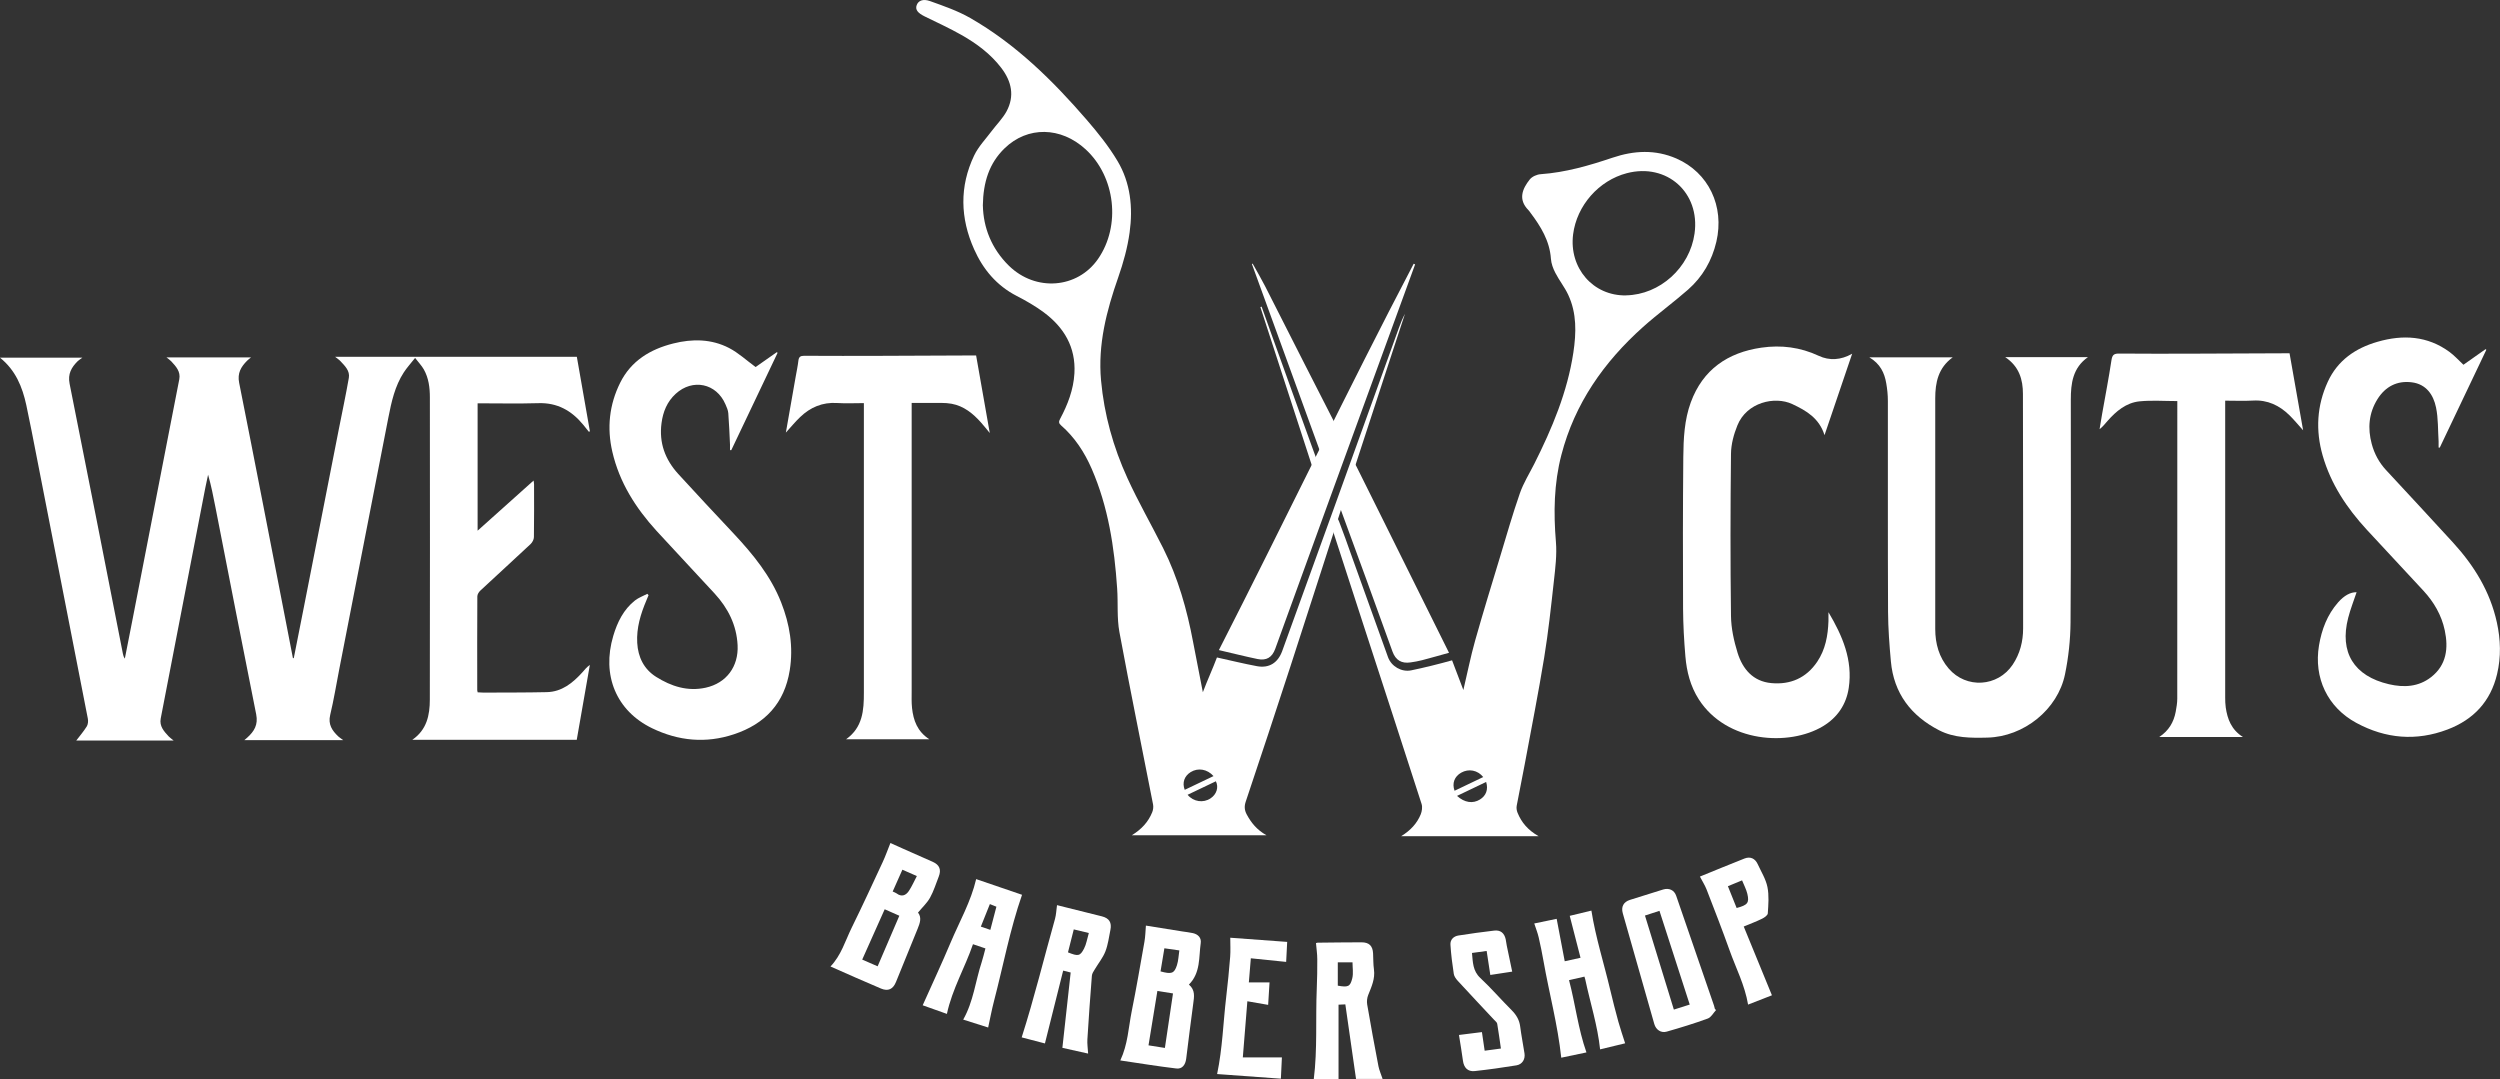 <?xml version="1.0" encoding="UTF-8"?><svg xmlns="http://www.w3.org/2000/svg" viewBox="0 0 539.92 233.08"><rect x="0" y="0" width="539.92" height="233.08" fill="#333333" stroke="none"/><defs><style>.cls-1{fill:#fff;fill-rule:evenodd;}</style></defs><g id="Layer_1"><g><path class="cls-1" d="M63.45,142.12c.72-3.64,1.45-7.27,2.16-10.91,2.52-12.81,5.03-25.63,7.55-38.44,.73-3.72,1.53-7.43,2.18-11.17,.26-1.52-.85-2.57-1.8-3.59-.28-.31-.65-.54-1.16-.95h52.2c.94,5.37,1.88,10.73,2.82,16.09-.07,.03-.15,.06-.22,.1-.41-.51-.82-1.03-1.24-1.54-2.5-3.03-5.57-4.77-9.65-4.64-4.35,.13-8.71,.03-13.14,.03v27.51c4.06-3.63,8.01-7.17,12.09-10.83,.05,.39,.1,.6,.1,.82,0,3.8,.03,7.6-.03,11.4,0,.51-.34,1.14-.72,1.5-3.59,3.36-7.22,6.67-10.82,10.02-.34,.31-.68,.84-.68,1.27-.04,6.76-.03,13.52-.02,20.28,0,.11,.04,.23,.09,.45,.42,.02,.84,.06,1.26,.06,4.56-.02,9.12,0,13.67-.1,3.24-.07,5.57-1.96,7.64-4.23,.5-.55,.94-1.15,1.66-1.65-.94,5.35-1.87,10.7-2.83,16.17h-35.51c3.14-2.16,3.78-5.35,3.78-8.68,.04-21.76,.03-43.52,.01-65.28,0-2.09-.26-4.17-1.31-6.03-.46-.81-1.12-1.49-1.88-2.48-.94,1.19-1.77,2.1-2.43,3.11-1.94,2.97-2.68,6.38-3.35,9.8-3.52,18.07-7.05,36.14-10.58,54.21-.65,3.33-1.19,6.69-1.98,9.99-.49,2.05,.42,3.37,1.74,4.63,.25,.24,.56,.42,1.07,.8h-21.34c.2-.17,.41-.36,.62-.54,1.5-1.35,2.38-2.78,1.93-5.02-2.99-14.88-5.87-29.78-8.79-44.67-.46-2.35-.92-4.7-1.6-7.09-.2,.96-.42,1.92-.61,2.89-3.21,16.58-6.42,33.17-9.62,49.76-.32,1.67,.71,2.78,1.72,3.87,.26,.28,.59,.49,1.07,.89H16.47c.7-.92,1.56-1.92,2.26-3.03,.28-.45,.35-1.16,.24-1.7-3.68-18.94-7.39-37.87-11.1-56.8-.71-3.64-1.41-7.29-2.19-10.92-.85-3.92-2.31-7.53-5.68-10.23H17.78c-.46,.34-.76,.52-1,.75-1.35,1.34-2.17,2.74-1.75,4.87,3.89,19.42,7.69,38.87,11.51,58.31,.07,.35,.16,.69,.42,1.06,.57-2.9,1.14-5.8,1.71-8.7,2.68-13.76,5.35-27.52,8.03-41.28,.67-3.45,1.36-6.9,2.02-10.35,.32-1.68-.73-2.78-1.73-3.87-.26-.28-.6-.5-1.05-.86h18.28c-.37,.31-.63,.5-.86,.73-1.31,1.32-2.13,2.67-1.71,4.77,3.42,17.15,6.73,34.33,10.07,51.5,.52,2.65,1.03,5.3,1.54,7.95,.07,0,.14,0,.21,0Z"/><path class="cls-1" d="M259.79,149.47c.95-2.52,2.13-5.08,3.03-7.48,2.97,.65,5.78,1.35,8.63,1.88,2.66,.5,4.55-.74,5.47-3.28,3.79-10.49,7.6-20.97,11.39-31.46,4.61-12.76,9.2-25.53,13.8-38.3,.37-1.04,.79-2.07,1.32-3.06-1,3.03-1.99,6.06-2.99,9.1-2.9,8.86-5.81,17.71-8.69,26.58-4.36,13.46-8.66,26.95-13.04,40.41-3.17,9.76-6.4,19.5-9.66,29.23-.35,1.03-.3,1.87,.21,2.82,.96,1.78,2.18,3.31,4.26,4.48h-29.09c2.12-1.3,3.57-2.89,4.41-4.97,.21-.52,.29-1.17,.18-1.71-2.42-12.4-4.96-24.77-7.26-37.19-.57-3.07-.27-6.29-.49-9.43-.6-8.88-1.92-17.63-5.51-25.87-1.55-3.55-3.64-6.76-6.58-9.33-.54-.47-.56-.81-.24-1.41,1.65-3.08,2.9-6.32,3.1-9.85,.32-5.66-2.25-9.94-6.65-13.2-1.82-1.34-3.81-2.49-5.82-3.52-4.33-2.23-7.26-5.74-9.19-10.07-3.01-6.72-3.19-13.57,.01-20.27,.93-1.94,2.51-3.57,3.82-5.32,1.05-1.4,2.33-2.66,3.16-4.18,1.8-3.32,1.1-6.49-1.12-9.4-2.32-3.04-5.34-5.27-8.62-7.13-2.56-1.45-5.25-2.68-7.9-3.98-1.55-.76-2.1-1.48-1.76-2.44,.33-.94,1.31-1.44,2.87-.89,2.96,1.06,5.98,2.1,8.69,3.65,9.83,5.63,17.8,13.48,25.15,21.98,2.42,2.8,4.77,5.73,6.66,8.9,2.82,4.72,3.36,10.08,2.62,15.43-.45,3.29-1.36,6.57-2.46,9.71-2.53,7.23-4.42,14.52-3.71,22.27,.67,7.36,2.64,14.4,5.69,21.08,2.35,5.15,5.19,10.08,7.73,15.15,3.21,6.41,5.14,13.24,6.46,20.26,.68,3.61,1.4,7.21,2.1,10.81,.08-.01-.08,.01,0,0Zm-47.52-105.06c.1,4.67,1.82,9.25,5.62,12.98,5.77,5.65,14.81,4.96,19.26-1.48,4.95-7.17,3.75-17.74-2.69-23.66-5.33-4.9-12.52-5.04-17.49-.23-3.31,3.2-4.63,7.27-4.71,12.39Zm43.59,126.17c2.07-.99,4.13-1.97,6.22-2.97-1.36-1.52-3.34-1.84-4.92-.87-1.38,.85-1.89,2.3-1.3,3.83Zm.62,1.07c1.27,1.52,3.39,1.82,4.96,.77,1.31-.87,1.8-2.39,1.15-3.69-2.03,.97-4.06,1.94-6.11,2.92Z"/><path class="cls-1" d="M403.72,77.17h18.01c-3.16,2.29-3.78,5.48-3.78,8.88-.02,16.6-.02,33.19,0,49.79,0,3.16,.81,6.11,2.91,8.55,3.79,4.4,10.59,3.98,13.82-.85,1.58-2.36,2.25-5.03,2.25-7.83,0-16.88,0-33.75-.04-50.63,0-3.08-.8-5.93-3.83-7.95h17.87c-3.3,2.32-3.7,5.7-3.7,9.2-.01,16.04,.07,32.07-.06,48.11-.03,3.73-.44,7.52-1.19,11.17-1.57,7.66-8.92,13.5-16.75,13.69-3.57,.09-7.17,.1-10.44-1.58-6.06-3.12-9.8-7.98-10.42-14.9-.32-3.54-.59-7.09-.61-10.64-.07-15.2-.02-30.39-.04-45.59,0-1.27-.13-2.56-.35-3.81-.38-2.23-1.28-4.2-3.66-5.61Z"/><path class="cls-1" d="M163.2,79.26c1.32-.93,2.94-2.06,4.56-3.2,.06,.04,.12,.09,.18,.13-3.33,7.01-6.67,14.01-10,21.02-.09,0-.19,0-.28,0,0-.39,.02-.78,0-1.17-.11-2.27-.19-4.54-.37-6.8-.05-.66-.35-1.31-.62-1.93-1.95-4.53-7.08-5.61-10.74-2.26-1.85,1.7-2.74,3.86-3.06,6.33-.57,4.27,.79,7.89,3.62,10.99,3.96,4.34,7.98,8.62,12,12.91,4.14,4.43,7.95,9.08,10.21,14.81,1.87,4.74,2.67,9.61,1.86,14.67-1.14,7.11-5.32,11.59-12.05,13.82-6.07,2.02-11.98,1.45-17.69-1.31-7.71-3.74-10.92-11.42-8.37-19.95,.88-2.95,2.21-5.68,4.69-7.64,.78-.61,1.77-.96,2.66-1.43,.09,.1,.18,.2,.27,.29-.16,.38-.31,.76-.47,1.13-1.24,2.93-2.16,5.93-1.98,9.16,.18,3.11,1.44,5.68,4.08,7.35,3.26,2.05,6.8,3.2,10.71,2.34,4.48-.99,7.12-4.57,6.89-9.18-.22-4.37-2.07-8-4.96-11.15-4.16-4.54-8.4-9-12.55-13.54-4.5-4.94-8.01-10.45-9.54-17.06-1.2-5.17-.67-10.19,1.69-14.93,2.36-4.75,6.52-7.24,11.47-8.48,4.09-1.03,8.23-1,12.05,.98,2.01,1.04,3.72,2.64,5.74,4.12Z"/><path class="cls-1" d="M532.02,78.78c1.54-1.08,3.16-2.23,4.78-3.37,.06,.04,.11,.09,.17,.13-3.35,7.04-6.71,14.09-10.06,21.13-.08,0-.16,0-.25,0,0-.44,.02-.88,0-1.32-.16-2.46-.06-4.98-.56-7.37-.57-2.74-2.13-5.02-5.22-5.41-3.19-.41-5.72,.92-7.42,3.63-1.89,3.02-2.15,6.31-1.24,9.69,.57,2.11,1.58,4,3.08,5.62,4.83,5.22,9.69,10.42,14.48,15.67,4.54,4.97,8,10.56,9.46,17.23,.82,3.72,.93,7.46,.05,11.17-1.4,5.91-5.09,9.84-10.71,11.97-6.76,2.56-13.35,1.99-19.67-1.42-6.25-3.37-9.25-9.73-8.08-16.74,.58-3.45,1.78-6.62,4.12-9.29,1.31-1.49,2.67-2.23,4-2.2-.61,1.83-1.33,3.64-1.81,5.51-1.94,7.48,1.24,12.6,8.79,14.36,3.28,.76,6.42,.57,9.12-1.54,3.33-2.61,3.76-6.23,2.94-10.1-.7-3.29-2.34-6.1-4.6-8.55-4.07-4.4-8.17-8.77-12.24-13.18-4.3-4.67-7.76-9.85-9.53-16.02-1.55-5.43-1.26-10.76,1.1-15.91,2.13-4.65,5.99-7.29,10.76-8.66,5.48-1.58,10.77-1.3,15.54,2.2,1.05,.77,1.94,1.77,3,2.76Z"/><path class="cls-1" d="M394.91,132.25c3,5.05,5.26,10.29,4.36,16.32-.54,3.6-2.46,6.4-5.56,8.27-7.33,4.41-20.82,3.58-26.83-5.81-1.82-2.85-2.61-6-2.89-9.28-.29-3.42-.48-6.86-.5-10.29-.05-10.91-.05-21.83,.05-32.75,.04-3.99,.23-8.04,1.62-11.82,2.6-7.07,7.97-10.76,15.26-11.81,4.27-.61,8.38-.1,12.38,1.77,2.27,1.06,4.76,.95,7.21-.46-1.96,5.77-3.91,11.54-5.97,17.59-1.16-3.69-3.94-5.29-6.96-6.71-3.77-1.77-9.85-.39-11.86,4.61-.78,1.92-1.36,4.07-1.38,6.12-.13,11.67-.15,23.35,0,35.02,.03,2.67,.63,5.4,1.42,7.96,1.09,3.51,3.34,6.19,7.3,6.55,4.12,.38,7.54-1.11,9.9-4.61,1.78-2.64,2.32-5.66,2.43-8.77,.02-.64,0-1.27,0-1.91Z"/><path class="cls-1" d="M169.72,93.44c.73-4.16,1.42-8.09,2.11-12.02,.21-1.18,.46-2.35,.6-3.54,.1-.81,.44-1.04,1.23-1.04,5.56,.03,11.12,.03,16.67,.01,6.36-.02,12.71-.05,19.07-.08,.44,0,.87,0,1.41,0,.97,5.52,1.93,10.97,2.95,16.75-.76-.92-1.3-1.62-1.89-2.27-1.73-1.95-3.73-3.57-6.35-4.05-1.43-.27-2.94-.15-4.42-.18-1.35-.02-2.71,0-4.21,0v1.48c0,20.23,0,40.47,0,60.7,0,1.24-.05,2.49,.08,3.71,.29,2.65,1.12,5.06,3.74,6.75h-17.99c3.61-2.56,3.86-6.27,3.85-10.09-.01-20.31,0-40.63,0-60.94v-1.57c-1.96,0-3.87,.1-5.76-.02-3.17-.21-5.8,.91-8.03,3.06-1.03,.99-1.94,2.09-3.08,3.35Z"/><path class="cls-1" d="M470.23,86.62c-2.84,0-5.54-.21-8.18,.06-2.87,.3-5.03,2.12-6.89,4.23-.52,.59-1,1.22-1.72,1.79,.18-1.1,.35-2.2,.55-3.3,.69-3.89,1.44-7.78,2.03-11.68,.18-1.17,.64-1.37,1.69-1.36,5.28,.05,10.56,.03,15.84,.02,6.52-.02,13.04-.05,19.55-.08,.43,0,.87,0,1.37,0,.98,5.55,1.94,11.01,2.93,16.63-1.05-1.17-1.95-2.26-2.95-3.25-2.17-2.12-4.72-3.35-7.86-3.17-1.95,.11-3.91,.02-6.02,.02v1.36c0,20.92,0,41.83,0,62.75,0,.72,.02,1.44,.12,2.15,.37,2.52,1.21,4.79,3.71,6.38h-18.08c2.08-1.37,3.14-3.22,3.56-5.44,.17-.94,.34-1.9,.34-2.85,.02-21.08,.01-42.15,.01-63.23v-1.05Z"/><path class="cls-1" d="M263.24,140.4c14.3-28.01,27.69-55.98,42.07-83.44,.1,.05,.21,.1,.31,.14-1.4,3.84-2.8,7.68-4.2,11.52-4.71,12.91-9.42,25.82-14.11,38.73-3.97,10.92-7.93,21.85-11.9,32.78-.67,1.84-1.89,2.6-3.82,2.2-2.71-.56-5.4-1.25-8.35-1.93Z"/><path class="cls-1" d="M192.29,182.06c.87,.39,1.84,.83,2.81,1.26,2.12,.94,4.24,1.86,6.35,2.81,1.47,.66,1.88,1.7,1.28,3.21-.6,1.52-1.08,3.11-1.87,4.53-.64,1.15-1.67,2.09-2.6,3.22,.83,1.03,.44,2.22-.06,3.44-1.58,3.84-3.12,7.69-4.69,11.53-.63,1.56-1.67,2.09-3.23,1.44-3.64-1.53-7.24-3.15-10.92-4.77,2.33-2.45,3.19-5.55,4.57-8.36,2.31-4.69,4.5-9.44,6.7-14.18,.6-1.29,1.07-2.63,1.67-4.13Zm-1.22,14.3c-1.65,3.69-3.24,7.24-4.86,10.88,1.18,.51,2.22,.97,3.33,1.45,1.6-3.72,3.13-7.29,4.69-10.92-1.08-.48-2.05-.91-3.17-1.4Zm3.82-8.54c-.74,1.66-1.41,3.17-2.1,4.72,.36,.17,.64,.25,.85,.41,1.07,.81,1.99,.44,2.63-.51,.67-1,1.15-2.12,1.74-3.24-1.14-.5-2.08-.91-3.12-1.37Z"/><path class="cls-1" d="M241.95,229.02c1.64-3.49,1.76-7.09,2.45-10.54,1.01-5.01,1.87-10.05,2.76-15.08,.2-1.12,.22-2.28,.32-3.5,2.59,.42,5.25,.84,7.92,1.27,.75,.12,1.51,.19,2.25,.36,1.11,.26,1.83,1.01,1.67,2.14-.44,3.08,0,6.4-2.55,8.97,1.41,1.19,1.13,2.64,.93,4.12-.54,3.96-1.02,7.92-1.52,11.89-.17,1.34-.87,2.26-2.13,2.11-4.03-.48-8.04-1.14-12.11-1.74Zm8.01-15.02c-.65,3.98-1.28,7.81-1.92,11.76,1.2,.19,2.32,.37,3.54,.56,.59-4,1.17-7.87,1.75-11.77-1.18-.19-2.2-.35-3.37-.54Zm.68-4.21c2.37,.65,2.96,.47,3.54-1.33,.32-.99,.35-2.07,.52-3.2-1.15-.16-2.15-.3-3.23-.46-.29,1.73-.55,3.32-.83,4.98Z"/><path class="cls-1" d="M298.6,233.02h-5.74c-.76-5.32-1.53-10.67-2.31-16.11-.54,.03-1,.05-1.47,.07v16.1h-5.35c.82-6.49,.37-13.04,.65-19.57,.09-2.12,.12-4.24,.11-6.35,0-1.14-.18-2.28-.28-3.49,.06-.01,.21-.07,.35-.08,3.16-.03,6.32-.08,9.48-.08,1.65,0,2.42,.77,2.5,2.39,.06,1.16,.03,2.33,.19,3.47,.28,2.02-.53,3.74-1.24,5.52-.25,.62-.33,1.4-.22,2.05,.76,4.45,1.58,8.89,2.43,13.32,.17,.88,.56,1.72,.9,2.76Zm-9.69-20.15c2.23,.39,2.69,.24,3.14-1.6,.26-1.07,.05-2.26,.05-3.43h-3.18v5.03Z"/><path class="cls-1" d="M231.23,210.03c-.57-.14-1.02-.26-1.62-.41-1.31,5.25-2.61,10.42-3.94,15.73-1.64-.43-3.43-.9-5.02-1.31,2.72-8.51,4.81-17.1,7.2-25.6,.25-.91,.28-1.88,.43-2.96,.58,.15,1.19,.3,1.79,.45,2.63,.66,5.27,1.31,7.9,1.97,1.58,.4,2.17,1.33,1.84,2.94-.32,1.56-.51,3.19-1.09,4.66-.54,1.37-1.53,2.57-2.29,3.86-.26,.43-.59,.9-.62,1.37-.36,4.58-.69,9.16-.97,13.75-.06,.94,.09,1.89,.16,3.06-1.86-.41-3.76-.84-5.56-1.24,.6-5.46,1.19-10.8,1.79-16.26Zm3.93-8.53c-1.17-.28-2.18-.53-3.26-.78-.45,1.77-.85,3.37-1.25,4.96,2.18,.88,2.61,.84,3.47-.81,.5-.96,.66-2.1,1.03-3.36Z"/><path class="cls-1" d="M370.62,218.13c-.59,.63-1.06,1.57-1.79,1.84-2.92,1.07-5.9,1.98-8.88,2.83-1.22,.35-2.31-.4-2.67-1.63-2.28-7.97-4.55-15.95-6.81-23.93-.4-1.41,.16-2.45,1.54-2.89,2.39-.77,4.79-1.52,7.19-2.25,1.26-.38,2.38,.13,2.8,1.35,2.74,7.91,5.46,15.83,8.18,23.75,.08,.23,.12,.46,.18,.69,.08,.08,.17,.16,.25,.25Zm-5.69-1.17c-2.2-6.81-4.37-13.51-6.54-20.25-1.11,.36-2.09,.68-3.13,1.02,2.09,6.8,4.14,13.5,6.24,20.31,1.2-.38,2.28-.72,3.44-1.09Z"/><path class="cls-1" d="M350.99,225.32c-1.73,.42-3.62,.87-5.42,1.31-.55-5.19-2.14-10.08-3.2-15.08-.04-.19-.11-.37-.18-.63-1.08,.25-2.12,.49-3.33,.76,1.37,5.18,1.95,10.46,3.76,15.61-1.74,.36-3.66,.77-5.44,1.14-.76-7.12-2.61-13.93-3.83-20.85-.31-1.73-.65-3.46-1.05-5.16-.23-.99-.62-1.95-.95-2.98,1.67-.35,3.37-.7,4.84-1,.59,3.1,1.15,6.06,1.74,9.16,1.15-.25,2.18-.48,3.41-.75-.79-3.06-1.54-6-2.33-9.06,1.46-.35,3.14-.76,4.68-1.13,.93,5.87,2.72,11.41,4.05,17.06,.55,2.33,1.15,4.65,1.78,6.96,.42,1.51,.94,3,1.46,4.65Z"/><path class="cls-1" d="M220.73,193.24c-2.62,7.54-4.06,15.31-6.05,22.93-.48,1.84-.83,3.72-1.27,5.74-1.68-.53-3.55-1.13-5.39-1.71,2.22-3.9,2.64-8.3,3.99-12.4,.31-.94,.52-1.91,.81-2.97-.91-.31-1.72-.58-2.69-.91-1.72,5.05-4.47,9.65-5.63,15.05-1.73-.62-3.57-1.28-5.23-1.86,2.05-4.59,4.14-9.05,6.05-13.59,1.9-4.5,4.36-8.79,5.5-13.66,3.26,1.12,6.68,2.28,9.89,3.38Zm-6.95,2.01c-.66,1.66-1.29,3.22-1.95,4.87,.76,.26,1.37,.47,2.05,.7,.45-1.72,.88-3.33,1.31-5-.47-.19-.86-.35-1.42-.57Z"/><path class="cls-1" d="M326.58,209.84c-1.43,.22-3.02,.46-4.72,.72-.27-1.77-.52-3.42-.79-5.18-1.06,.14-2.07,.28-3.17,.43,.2,1.98,.15,3.86,1.8,5.4,2.36,2.21,4.48,4.67,6.77,6.96,1,1.01,1.66,2.09,1.84,3.52,.25,1.94,.63,3.86,.93,5.8,.2,1.25-.46,2.38-1.73,2.59-3,.49-6,.91-9.02,1.24-1.5,.16-2.34-.74-2.54-2.24-.24-1.8-.55-3.59-.86-5.56,1.43-.18,3.14-.39,4.96-.62,.2,1.37,.39,2.65,.59,4.02,1.17-.16,2.27-.31,3.51-.47-.27-1.83-.5-3.6-.8-5.35-.05-.31-.41-.57-.65-.83-2.62-2.8-5.25-5.59-7.85-8.42-.39-.42-.8-.98-.88-1.52-.32-2.09-.59-4.19-.72-6.3-.07-1.07,.65-1.82,1.73-1.99,2.57-.4,5.14-.76,7.72-1.06,1.35-.16,2.18,.52,2.48,1.87,.1,.47,.15,.95,.24,1.42,.37,1.81,.76,3.63,1.17,5.59Z"/><path class="cls-1" d="M265.7,202.52c4.04,.3,8.09,.59,12.29,.9-.08,1.53-.16,3.02-.22,4.32-2.58-.26-5.05-.51-7.63-.78-.15,1.81-.28,3.42-.43,5.21h4.47c-.1,1.62-.2,3.24-.3,4.85-1.47-.26-2.9-.51-4.49-.78-.33,4.09-.65,7.97-.98,12.12h8.44c-.07,1.49-.14,2.95-.22,4.6-4.69-.34-9.28-.67-13.77-1,1.17-5.59,1.31-11.14,1.96-16.62,.34-2.9,.63-5.8,.86-8.71,.1-1.3,.02-2.62,.02-4.12Z"/><path class="cls-1" d="M367.13,189.31c3.21-1.3,6.41-2.64,9.63-3.9,1.25-.49,2.29-.01,2.85,1.22,.75,1.63,1.75,3.22,2.1,4.94,.37,1.83,.2,3.79,.08,5.68-.02,.42-.73,.92-1.23,1.16-1.24,.61-2.55,1.1-3.97,1.69,2.03,4.95,4.03,9.83,6.09,14.85-1.53,.6-3.36,1.31-5.15,2.01-.71-4.22-2.63-7.88-4-11.73-1.57-4.4-3.26-8.75-4.95-13.1-.37-.95-.94-1.83-1.46-2.83Zm7.92,6.79c2.38-.63,2.78-1.11,2.32-3.06-.23-.98-.73-1.89-1.14-2.91-1.09,.45-2.03,.84-3.06,1.26,.66,1.65,1.28,3.19,1.89,4.71Z"/></g></g><g id="Layer_2"><g><path class="cls-1" d="M316.04,149.02c.89-3.76,1.58-7.27,2.55-10.7,1.71-6.06,3.56-12.08,5.39-18.11,1.38-4.58,2.7-9.18,4.27-13.69,.77-2.2,2.04-4.23,3.1-6.33,3.85-7.66,7.16-15.52,8.45-24.07,.63-4.23,.75-8.47-1.12-12.46-.77-1.65-1.94-3.1-2.77-4.72-.49-.94-.89-2.02-.96-3.06-.27-3.86-2.18-6.95-4.41-9.92-.14-.19-.27-.4-.44-.57-2.34-2.35-1.26-4.69,.28-6.63,.5-.63,1.54-1.09,2.37-1.14,5.36-.38,10.45-1.86,15.5-3.56,4.63-1.56,9.24-1.81,13.81,.18,6.94,3.04,10.41,10.29,8.62,17.97-.96,4.09-2.98,7.59-6.12,10.35-3.17,2.78-6.6,5.27-9.74,8.08-8.44,7.56-14.74,16.52-17.62,27.64-1.6,6.18-1.7,12.44-1.17,18.77,.23,2.79-.13,5.64-.44,8.44-.61,5.51-1.2,11.03-2.09,16.49-1.26,7.72-2.78,15.4-4.21,23.09-.55,2.99-1.18,5.96-1.73,8.94-.09,.48-.01,1.04,.17,1.49,.84,2.1,2.24,3.77,4.55,5.09h-29.67c2.05-1.26,3.42-2.77,4.22-4.71,.27-.67,.4-1.57,.19-2.24-4.07-12.65-8.2-25.28-12.31-37.92-2.32-7.12-4.63-14.24-6.93-21.36-.13-.41-.21-.88-.14-1.3,.06-.39,.35-1.75,.54-2.13,.36,.25,.91,1.41,1.04,1.75,.95,2.45,1.81,4.92,2.69,7.39,2.62,7.29,5.23,14.59,7.86,21.87,.72,1.98,2.92,3.26,4.99,2.84,2.61-.53,6.28-1.44,8.84-2.17m37.58-78.82c7.3-.14,13.76-5.97,14.79-13.36,1.24-8.83-5.98-15.27-14.61-13.03-6.08,1.58-10.83,6.99-11.62,13.22-.91,7.27,4.32,13.31,11.43,13.18Zm-37.04,106.99c2.11-1.01,4.14-1.98,6.19-2.96-1.21-1.5-3.14-1.86-4.75-.95-1.46,.82-2.03,2.29-1.44,3.92Zm6.82-1.9c-2.13,1.02-4.17,2-6.29,3.01,1.63,1.48,3.43,1.72,4.95,.78,1.33-.82,1.84-2.17,1.34-3.79Z"/><path class="cls-1" d="M312.94,140.98c-1.95,.54-3.9,1.1-5.85,1.61-.81,.21-1.63,.35-2.46,.47-1.95,.29-3.22-.48-3.9-2.35-1.9-5.23-3.78-10.47-5.69-15.7-1.85-5.08-3.71-10.16-5.58-15.23-.34-.91-.16-1.7,.18-2.61,.65-1.75,1.03-3.61,1.56-5.41,.16-.53,.7-1.88,1.06-2.26l.7,1.26c1.69,3.39,3.36,6.78,5.06,10.17"/><path class="cls-1" d="M287.38,103.79c-5.75-15.8-11.38-31.29-17.01-46.77l.16-.09c.9,1.62,1.84,3.22,2.68,4.86,5.64,11.09,11.24,22.2,16.93,33.26,.57,1.1,.55,1.8-.09,2.86-.88,1.45-1.4,3.12-2.09,4.69-.13,.29-.28,.57-.58,1.19Z"/><path class="cls-1" d="M272.47,66.23c.78,2.19,1.56,4.39,2.35,6.58,3.77,10.46,7.5,20.94,11.34,31.37,.47,1.27-.27,2.01-.57,3.33-4.54-13.95-8.96-27.57-13.39-41.19,.09-.03,.18-.06,.26-.09Z"/></g></g></svg>